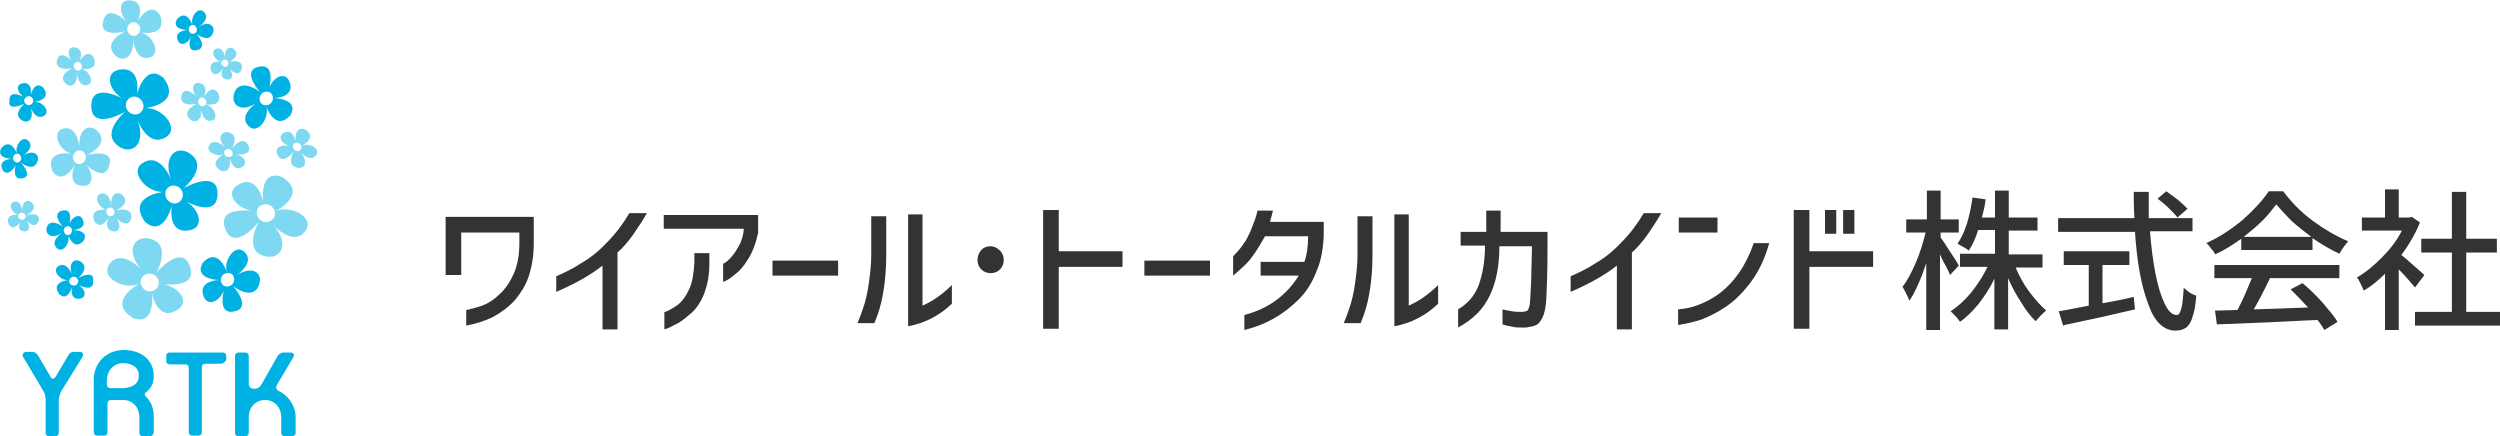 <?xml version="1.0" encoding="utf-8"?>
<!-- Generator: Adobe Illustrator 27.0.1, SVG Export Plug-In . SVG Version: 6.00 Build 0)  -->
<svg version="1.1" id="レイヤー_1" xmlns="http://www.w3.org/2000/svg" xmlns:xlink="http://www.w3.org/1999/xlink" x="0px"
	 y="0px" viewBox="0 0 400 69.8" style="enable-background:new 0 0 400 69.8;" xml:space="preserve">
<style type="text/css">
	.st0{fill:#00B2E3;}
	.st1{fill:#333333;}
	.st2{fill:#7FD8F1;}
</style>
<g>
	<g>
		<path class="st0" d="M9.8,62.6c-0.2,0.4-0.4,1-0.4,1.5v5.1c0,0.4-0.2,0.6-0.6,0.6H7.9c-0.4,0-0.6-0.2-0.6-0.6V64
			c0-0.5-0.1-1.1-0.4-1.5l-3.2-5.4c-0.2-0.3,0-0.8,0.5-0.8h1c0.4,0,0.7,0.3,0.9,0.6l2,3.4c0.1,0.2,0.2,0.3,0.4,0.3
			c0.1,0,0.2-0.1,0.4-0.3l2-3.4c0.2-0.4,0.5-0.6,0.9-0.6h1c0.5,0,0.6,0.5,0.4,0.8L9.8,62.6z"/>
		<path class="st0" d="M23.9,69.8h-1c-0.4,0-0.6-0.2-0.6-0.6v-2.5c0-1.3-0.9-2.7-2.6-2.7h-1.9c-0.4,0-0.6,0.2-0.6,0.6v4.5
			c0,0.4-0.2,0.6-0.6,0.6h-1c-0.4,0-0.6-0.2-0.6-0.6v-8.4c0-2.5,1.9-4.7,4.8-4.7c2.7,0,4.8,1.5,4.8,4.2c0,1.6-0.9,2.3-1.3,2.6
			c-0.2,0.2-0.2,0.4,0,0.6c0.6,0.6,1.3,1.5,1.3,3.3v2.5C24.5,69.6,24.3,69.8,23.9,69.8z M19.7,58.1c-1.6,0-2.6,1.3-2.6,2.7v0.7
			c0,0.4,0.2,0.6,0.6,0.6h1.9c0.8,0,2.6-0.3,2.6-1.9C22.3,58.8,21.1,58.1,19.7,58.1z"/>
		<path class="st0" d="M35.3,58.2h-2.4c-0.4,0-0.6,0.2-0.6,0.6v10.3c0,0.4-0.2,0.6-0.6,0.6h-0.9c-0.4,0-0.6-0.2-0.6-0.6V58.9
			c0-0.4-0.2-0.6-0.6-0.6h-2.4c-0.4,0-0.6-0.2-0.6-0.6V57c0-0.4,0.2-0.6,0.6-0.6h8.4c0.4,0,0.6,0.2,0.6,0.6v0.6
			C35.9,58,35.7,58.2,35.3,58.2z"/>
		<path class="st0" d="M46.6,69.8h-1c-0.4,0-0.6-0.2-0.6-0.6v-2.5c0-1.3-0.9-2.7-2.6-2.7c-1.6,0-2.6,1.3-2.6,2.7v2.5
			c0,0.4-0.2,0.6-0.6,0.6h-1c-0.4,0-0.6-0.2-0.6-0.6V57c0-0.4,0.2-0.6,0.6-0.6h1c0.4,0,0.6,0.2,0.6,0.6v4.4c0,0.5,0.3,0.8,0.9,0.8
			c0.6,0,0.9-0.3,1.2-0.8l2.5-4.4c0.2-0.4,0.6-0.6,1-0.6h1.1c0.5,0,0.7,0.4,0.4,0.8l-2.6,4.4c-0.2,0.4-0.1,0.7,0.2,0.9
			c1.3,0.6,2.8,2.1,2.8,4.3v2.5C47.3,69.6,47,69.8,46.6,69.8z"/>
	</g>
	<g>
		<path class="st1" d="M73.8,37.1V44h-2.5v-9.3h14.1v4.2c0,2-0.3,3.8-0.8,5.3c-0.5,1.5-1.3,2.7-2.2,3.8c-1,1.1-2.2,2-3.5,2.7
			c-1.4,0.7-2.8,1.1-4.3,1.4v-2.5c1-0.2,2-0.5,2.8-0.8c0.9-0.4,1.7-0.9,2.5-1.7c1-0.9,1.7-2,2.3-3.3c0.6-1.4,0.9-3,0.9-4.9v-1.7
			H73.8z"/>
		<path class="st1" d="M103.5,34.1c-0.5,0.9-1.2,2-2.1,3.3c-0.9,1.3-1.8,2.3-2.6,3v12.3h-2.4V42.5c-1.9,1.5-4.4,2.9-7.4,4.2v-2.5
			c1.4-0.6,2.8-1.3,4-2.1c1.4-0.8,2.8-1.9,4.1-3.3c1.4-1.4,2.6-3,3.6-4.7H103.5z"/>
		<path class="st1" d="M106.2,36.7v-2.3h15.1v2.9c-0.4,1.7-0.9,3.1-1.7,4.3c-0.6,1-1.3,1.8-2,2.3c-0.7,0.6-1.3,1-1.9,1.2v-2.9
			c0.5-0.2,1-0.7,1.5-1.3c0.5-0.6,0.9-1.3,1.3-2.1c0.3-0.8,0.5-1.5,0.5-2.2H106.2z M106.2,50c0.8-0.3,1.5-0.7,2.2-1.2
			c0.8-0.6,1.4-1.5,1.9-2.6c0.5-1.1,0.7-2.5,0.8-4.2v-1.5h2.4v1.7c0,1.8-0.3,3.3-0.8,4.7c-0.5,1.3-1.2,2.4-2.1,3.2
			c-0.7,0.6-1.4,1.2-2.1,1.6c-0.8,0.4-1.5,0.8-2.2,1V50z"/>
		<path class="st1" d="M123.6,41.7h10.5v2.4h-10.5V41.7z"/>
		<path class="st1" d="M137.2,51.7c0.3-0.7,0.6-1.5,0.9-2.4c0.4-1.1,0.7-2.5,0.9-3.9c0.2-1.5,0.4-3,0.4-4.6v-6.2h2.4v6.2
			c0,2.3-0.2,4.4-0.5,6.1c-0.3,1.8-0.8,3.4-1.4,4.8H137.2z M152.3,48.6c-2,1.9-4.3,3.1-7,3.6V34.3h2.3v14.6c1.6-0.7,3.2-1.8,4.7-3.3
			V48.6z"/>
		<path class="st1" d="M160,40.1c0.4,0.4,0.6,0.9,0.6,1.5c0,0.6-0.2,1.1-0.6,1.5c-0.4,0.4-0.9,0.6-1.5,0.6c-0.6,0-1.1-0.2-1.5-0.6
			c-0.4-0.4-0.6-0.9-0.6-1.5c0-0.6,0.2-1.1,0.6-1.6c0.4-0.4,0.9-0.6,1.5-0.6C159,39.4,159.5,39.6,160,40.1z"/>
		<path class="st1" d="M179.6,42.7h-10.2v9.9h-2.5v-19h2.5v6.6h10.2V42.7z"/>
		<path class="st1" d="M183.1,41.7h10.5v2.4h-10.5V41.7z"/>
		<path class="st1" d="M203.7,33.6c-0.1,0.5-0.3,1.1-0.5,1.9h8.6v2.2c-0.1,2.1-0.4,4-1.2,5.8c-0.7,1.8-1.6,3.2-2.8,4.4
			c-2.5,2.5-5.4,4.1-8.7,4.9v-2.4c3.8-1,6.7-3.1,8.7-6.3h-6.1v-2.2h7c0.4-1.1,0.6-2.5,0.6-4.1h-6.9c-1.1,2-2.1,3.5-3,4.4
			c-0.7,0.7-1.4,1.3-2.1,1.9v-3.1c0.7-0.7,1.2-1.3,1.6-1.9c0.5-0.6,0.9-1.5,1.3-2.4c0.4-1,0.8-2,1-3H203.7z"/>
		<path class="st1" d="M215,51.7c0.3-0.7,0.6-1.5,0.9-2.4c0.4-1.1,0.7-2.5,0.9-3.9c0.2-1.5,0.4-3,0.4-4.6v-6.2h2.4v6.2
			c0,2.3-0.2,4.4-0.5,6.1c-0.3,1.8-0.8,3.4-1.4,4.8H215z M230.1,48.6c-2,1.9-4.3,3.1-7,3.6V34.3h2.3v14.6c1.6-0.7,3.2-1.8,4.7-3.3
			V48.6z"/>
		<path class="st1" d="M233.7,39.5v-2.4h4.1v-3.4h2.3v3.4h7.5v3.1c0,3.3-0.1,5.8-0.2,7.8c-0.1,1.3-0.3,2.2-0.6,2.8
			c-0.3,0.6-0.6,1-1,1.2c-0.4,0.2-0.9,0.3-1.6,0.4c-0.4,0-0.7,0-0.9,0c-0.4,0-0.8,0-1.2-0.1c-0.4-0.1-0.7-0.1-1-0.2
			c-0.3-0.1-0.5-0.1-0.7-0.2v-2.4c0.4,0.1,0.9,0.2,1.5,0.3c0.6,0.1,1.1,0.1,1.6,0.1c0.3,0,0.5-0.1,0.7-0.1c0.2-0.1,0.3-0.2,0.4-0.5
			c0.1-0.3,0.2-0.6,0.2-1.1c0.1-0.8,0.1-2,0.2-3.6c0-1.6,0.1-3.1,0.1-4.4v-0.8h-5.2c0,3.1-0.5,5.7-1.5,7.8c-1,2.2-2.7,3.9-5.1,5.2
			v-2.9c1.5-0.9,2.6-2.1,3.3-3.9c0.6-1.7,1-3.8,1-6.3H233.7z"/>
		<path class="st1" d="M265.8,34.1c-0.5,0.9-1.2,2-2.1,3.3c-0.9,1.3-1.8,2.3-2.6,3v12.3h-2.4V42.5c-1.9,1.5-4.4,2.9-7.4,4.2v-2.5
			c1.4-0.6,2.8-1.3,4-2.1c1.4-0.8,2.8-1.9,4.1-3.3c1.4-1.4,2.6-3,3.6-4.7H265.8z"/>
		<path class="st1" d="M268.6,34.8h6.2v2.4h-6.2V34.8z M283.1,38.8c-0.6,2.2-1.5,4.3-2.8,6.1c-1.3,1.8-2.7,3.2-4.2,4.2
			c-1.3,0.9-2.6,1.5-3.8,2c-1.2,0.4-2.5,0.7-3.8,0.9v-2.5c1.1-0.1,2.2-0.3,3.2-0.7c1-0.4,2.1-0.9,3.2-1.7c2.6-1.9,4.5-4.7,5.7-8.2
			H283.1z"/>
		<path class="st1" d="M299.7,42.7h-10.2v9.9H287v-19h2.5v6.6h10.2V42.7z M292,33.6h1.8v3.8H292V33.6z M294.9,33.6h1.8v3.8h-1.8
			V33.6z"/>
		<path class="st1" d="M312,44c-0.2-0.6-0.7-1.5-1.3-2.6l-0.3-0.7v12.1h-2.2V42.1c-0.4,1.2-0.8,2.3-1.3,3.4
			c-0.5,1.1-0.9,1.9-1.4,2.6c-0.1-0.3-0.3-0.7-0.5-1.1c-0.2-0.4-0.4-0.8-0.6-1.1c0.7-0.9,1.4-2.2,2.1-3.8c0.7-1.6,1.2-3.3,1.6-4.9
			h-3.1v-2.1h3.3v-4.6h2.2v4.6h2.9v2.1h-2.9v0.8c0.3,0.4,0.8,1.1,1.4,2.1c0.7,1,1.2,1.8,1.5,2.4L312,44z M322.5,42.8
			c0.6,1.4,1.3,2.7,2.2,3.9c0.9,1.2,1.8,2.2,2.7,3c-0.3,0.2-0.6,0.5-0.9,0.8c-0.3,0.3-0.6,0.7-0.8,0.9c-0.8-0.8-1.6-1.8-2.3-3
			c-0.8-1.2-1.5-2.5-2.1-3.9v8.2h-2.2v-8.1c-0.7,1.5-1.6,2.8-2.5,4c-1,1.2-2,2.2-3,2.9c-0.2-0.3-0.4-0.6-0.7-0.9s-0.6-0.6-0.8-0.8
			c1.1-0.7,2.2-1.7,3.3-3c1-1.3,1.9-2.6,2.6-4.1h-4.4v-2.1h5.6v-3.8h-2.7c-0.4,1.3-0.9,2.4-1.5,3.3c-0.2-0.2-0.5-0.4-0.9-0.6
			c-0.4-0.2-0.7-0.4-0.9-0.5c0.6-0.9,1.1-1.9,1.5-3.2c0.4-1.3,0.7-2.7,0.9-4.2l2.1,0.3c-0.1,0.9-0.3,1.8-0.6,2.9h2.1v-4.3h2.2v4.3
			h4.6v2.1h-4.6v3.8h5.4v2.1H322.5z"/>
		<path class="st1" d="M344,37c0.2,2.6,0.5,4.9,0.9,6.9c0.4,2,0.9,3.6,1.5,4.8c0.6,1.2,1.2,1.7,1.9,1.7c0.3,0,0.5-0.3,0.7-1
			c0.2-0.7,0.3-1.8,0.4-3.4c0.2,0.3,0.6,0.5,0.9,0.8c0.4,0.2,0.7,0.4,1.1,0.5c-0.1,1.5-0.3,2.6-0.6,3.4c-0.2,0.8-0.6,1.4-1,1.7
			c-0.4,0.3-1,0.5-1.7,0.5c-1.9,0-3.4-1.4-4.4-4.3c-1.1-2.9-1.8-6.7-2.1-11.5h-12.3v-2.2h12.2c-0.1-1.8-0.1-3.2-0.1-4.2h2.4v1.1
			c0,0.7,0,1.7,0,3.1h7V37H344z M336.5,48.5c1.2-0.2,2.8-0.5,4.9-1l0.2,2c-2.9,0.7-6.5,1.5-10.8,2.4c-0.2,0-0.4,0.1-0.7,0.2
			l-0.7-2.3c0.6-0.1,1.9-0.3,3.8-0.7l1-0.2v-6.5h-4v-2.2h10.5v2.2h-4.3V48.5z M346.6,30.6c0.6,0.4,1.2,0.9,1.9,1.4
			c0.6,0.5,1.1,1,1.5,1.4l-1.6,1.4c-0.3-0.4-0.8-0.9-1.4-1.5c-0.6-0.6-1.2-1.1-1.8-1.5L346.6,30.6z"/>
		<path class="st1" d="M358.6,38.2c-1.4,1-2.8,1.9-4.2,2.5c-0.1-0.3-0.3-0.6-0.6-0.9c-0.3-0.4-0.5-0.7-0.8-0.9c2-0.9,4-2.2,5.8-3.7
			c1.8-1.6,3.2-3.1,4.2-4.6h2.3c1.3,1.7,2.8,3.3,4.7,4.7c1.9,1.4,3.8,2.5,5.7,3.3c-0.4,0.5-0.9,1.1-1.4,2c-1.5-0.7-3-1.6-4.3-2.5
			v1.9h-11.4V38.2z M354.4,42.4h19.9v2.1h-11.1c-1.1,2.3-2,4-2.6,5l8.7-0.3c-1-1.1-2-2.1-2.8-2.9l1.9-1c1.1,0.9,2.2,2,3.2,3.1
			c1,1.2,1.9,2.2,2.4,3.1l-2.1,1.3c-0.3-0.5-0.6-1-1.1-1.6c-2.9,0.1-5.8,0.3-8.5,0.4c-2.8,0.1-5.3,0.2-7.6,0.3l-0.3-2.2l3.6-0.1
			c0.9-1.7,1.6-3.4,2.3-5.1h-6V42.4z M369.7,37.8c-1.1-0.8-2.1-1.6-3.1-2.5c-0.9-0.9-1.7-1.8-2.4-2.6c-0.6,0.8-1.3,1.7-2.2,2.6
			c-0.9,0.9-1.9,1.7-3,2.6H369.7z"/>
		<path class="st1" d="M386.4,46c-0.6-0.7-1.4-1.7-2.6-2.9v9.7h-2.2v-9c-1.1,1.1-2.2,2-3.4,2.7c-0.1-0.3-0.3-0.7-0.5-1.1
			c-0.2-0.4-0.4-0.8-0.6-1c1.4-0.8,2.7-1.9,4-3.2c1.3-1.3,2.4-2.7,3.2-4.3h-6.4v-2.1h3.7v-4.5h2.2v4.5h1.7l0.4-0.1l1.3,0.9
			c-0.7,1.7-1.7,3.5-3,5.2c0.7,0.5,1.3,1.1,2,1.7c0.7,0.6,1.3,1.1,1.7,1.5L386.4,46z M394.6,49.9h5.4v2.2h-13.6v-2.2h5.9v-9.5h-4.9
			v-2.2h4.9v-7.5h2.3v7.5h4.9v2.2h-4.9V49.9z"/>
	</g>
	<g>
		<path class="st2" d="M13.9,24.8c0,0,3.2-1.4,2.1-3.3c-1.1-1.9-3.5-1.4-3.3,2c0,0-0.3-3.6-2.7-2.9c-1.8,0.6-0.5,3.6,1.5,4
			c0,0-4.4-0.8-3.1,2.8c1.6,2.4,3.6-1,3.6-1s-1.4,2.9,0.9,3.3c2.1,0.4,2.2-1.8,0.9-3.3c1,0.9,3.1,2.4,3.7,0
			C18.2,24.2,15.4,24.4,13.9,24.8z M13.2,26.1c-0.5,0.3-1.1,0.1-1.4-0.4c-0.3-0.5-0.1-1.2,0.4-1.5c0.5-0.3,1.1-0.1,1.4,0.4
			C13.9,25.2,13.7,25.8,13.2,26.1z"/>
		<path class="st0" d="M29.4,30.1c0,0,3.6-3,1.5-5.1c-2.1-2.1-5.1-0.5-3.5,3.8c0,0-1.7-4.6-4.6-2.7c-2.2,1.4,0.7,4.8,3.4,4.6
			c0,0-6,0.6-3,4.8c3,2.6,4.3-2.6,4.3-2.6s-0.8,4.2,2.4,4c2.9-0.2,2.2-3.2,0-4.6c1.6,0.8,5,2,4.9-1.4C34.8,27.8,31.2,29.1,29.4,30.1
			z M26.9,32.1c-0.6-0.6-0.6-1.5-0.1-2c0.5-0.6,1.5-0.5,2,0c0.6,0.6,0.6,1.5,0.1,2C28.4,32.7,27.5,32.7,26.9,32.1z"/>
		<path class="st2" d="M25,43.7c0,0,2.3-4.1-0.4-5.3c-2.7-1.2-5,1.4-1.9,4.8c0,0-3.3-3.6-5.2-0.9c-1.5,2.1,2.4,4.2,4.8,3.1
			c0,0-5.4,2.8-1,5.5c3.7,1.3,3-4,3-4s0.8,4.3,3.7,2.9c2.6-1.2,0.9-3.7-1.7-4.3c1.8,0.1,5.3,0.1,4-3.1C29.2,39.7,26.3,42.1,25,43.7z
			 M23.4,46.5c-0.7-0.3-1.1-1.2-0.8-1.9c0.3-0.7,1.2-1,1.9-0.7c0.8,0.3,1.1,1.2,0.8,1.9C25,46.5,24.2,46.8,23.4,46.5z"/>
		<path class="st0" d="M37.9,44c0,0,3-2,1.2-3.7c-1.4-1.4-3.4,1.3-2.8,3.2c0,0-1.4-4.2-3.9-1.4c-1.4,2.6,2.6,2.7,2.6,2.7
			s-3.2,0.1-2.5,2.4c0.6,2,2.6,1.1,3.3-0.7c-0.3,1.3-0.6,3.9,1.8,3.3c2.2-0.5,0.7-2.9-0.3-4c0,0,2.7,2.1,3.9,0.3
			C42.4,44.1,40.8,42.2,37.9,44z M37.3,45.3c-0.3,0.5-1,0.7-1.5,0.4c-0.5-0.3-0.6-1-0.3-1.5c0.3-0.5,1-0.7,1.5-0.4
			C37.5,44.1,37.6,44.8,37.3,45.3z"/>
		<path class="st2" d="M18.5,33.7c0,0,2.1-0.9,1.4-2.1c-0.7-1.2-2.3-0.9-2.1,1.3c0,0-0.2-2.3-1.7-1.9c-1.2,0.4-0.3,2.3,1,2.6
			c0,0-2.9-0.5-2,1.8c1,1.6,2.3-0.6,2.3-0.6s-0.9,1.8,0.6,2.2c1.3,0.3,1.4-1.2,0.6-2.1c0.6,0.6,2,1.6,2.4,0
			C21.2,33.3,19.4,33.4,18.5,33.7z M18,34.5c-0.3,0.2-0.7,0.1-0.9-0.3c-0.2-0.3-0.1-0.8,0.2-0.9c0.3-0.2,0.7-0.1,0.9,0.3
			C18.4,33.9,18.3,34.4,18,34.5z"/>
		<path class="st0" d="M12.5,44.5c0,0,1.7-1.4,0.7-2.4c-1-1-2.4-0.3-1.7,1.8c0,0-0.8-2.2-2.2-1.3c-1,0.7,0.3,2.3,1.6,2.2
			c0,0-2.9,0.3-1.4,2.3c1.4,1.2,2-1.2,2-1.2s-0.4,2,1.1,1.9c1.4-0.1,1.1-1.5,0-2.2c0.8,0.4,2.4,1,2.3-0.7
			C15.1,43.4,13.4,44,12.5,44.5z M11.3,45.5c-0.3-0.3-0.3-0.7,0-1c0.3-0.3,0.7-0.3,1,0c0.3,0.3,0.3,0.7,0,1
			C12,45.8,11.6,45.7,11.3,45.5z"/>
		<path class="st2" d="M37.1,23.8c0,0,1.1-2-0.2-2.5c-1.3-0.6-2.4,0.6-0.9,2.3c0,0-1.6-1.7-2.5-0.4c-0.7,1,1.1,2,2.3,1.5
			c0,0-2.6,1.3-0.5,2.6c1.8,0.6,1.5-1.9,1.5-1.9s0.4,2,1.8,1.4c1.2-0.6,0.5-1.8-0.8-2.1c0.8,0.1,2.6,0,1.9-1.5
			C39,21.8,37.7,23,37.1,23.8z M36.3,25.1c-0.4-0.2-0.5-0.6-0.4-0.9c0.1-0.3,0.6-0.5,0.9-0.3c0.4,0.2,0.5,0.6,0.4,0.9
			C37.1,25.1,36.6,25.2,36.3,25.1z"/>
		<path class="st0" d="M31.8,4.3c0,0,2-1.3,0.8-2.4C31.7,1,30.4,2.7,30.8,4c0,0-0.9-2.7-2.5-0.9c-0.9,1.7,1.7,1.7,1.7,1.7
			s-2.1,0.1-1.6,1.5c0.4,1.3,1.7,0.7,2.2-0.5C30.2,6.7,30,8.4,31.6,8c1.4-0.4,0.5-1.9-0.2-2.6c0,0,1.8,1.4,2.5,0.2
			C34.7,4.4,33.6,3.1,31.8,4.3z M31.4,5.1c-0.2,0.3-0.6,0.4-0.9,0.2c-0.3-0.2-0.4-0.6-0.2-1c0.2-0.3,0.6-0.4,0.9-0.2
			C31.5,4.4,31.6,4.8,31.4,5.1z"/>
		<path class="st0" d="M3.7,24.9c0,0,2-1.3,0.8-2.4c-0.9-0.9-2.2,0.8-1.8,2.1c0,0-0.9-2.7-2.5-0.9c-0.9,1.7,1.7,1.7,1.7,1.7
			s-2.1,0.1-1.6,1.5c0.4,1.3,1.7,0.7,2.2-0.5c-0.2,0.8-0.4,2.5,1.2,2.1C5,28.2,4,26.7,3.3,26c0,0,1.8,1.4,2.5,0.2
			C6.6,25,5.6,23.7,3.7,24.9z M3.3,25.7c-0.2,0.3-0.6,0.4-0.9,0.2c-0.3-0.2-0.4-0.6-0.2-1c0.2-0.3,0.6-0.4,0.9-0.2
			C3.4,25,3.5,25.4,3.3,25.7z"/>
		<path class="st2" d="M20.1,5c0,0-3.2,1.4-2.1,3.3c1.1,1.9,3.5,1.4,3.3-2c0,0,0.3,3.6,2.7,2.9c1.8-0.6,0.5-3.6-1.5-4
			c0,0,4.4,0.8,3.1-2.8c-1.6-2.4-3.6,1-3.6,1s1.4-2.9-0.9-3.3c-2.1-0.4-2.2,1.8-0.9,3.3c-1-0.9-3.1-2.4-3.7,0
			C15.9,5.6,18.6,5.4,20.1,5z M20.9,3.7c0.5-0.3,1.1-0.1,1.4,0.4c0.3,0.5,0.1,1.2-0.4,1.5c-0.5,0.3-1.1,0.1-1.4-0.4
			C20.2,4.6,20.4,4,20.9,3.7z"/>
		<path class="st0" d="M20,17.9c0,0-3.6,3-1.5,5.1c2.1,2.1,5.1,0.5,3.5-3.8c0,0,1.7,4.6,4.6,2.7c2.2-1.4-0.7-4.8-3.4-4.6
			c0,0,6-0.6,3-4.8c-3-2.6-4.3,2.6-4.3,2.6s0.8-4.2-2.4-4c-2.9,0.2-2.2,3.2,0,4.6c-1.6-0.8-5-2-4.9,1.4C14.7,20.2,18.2,18.9,20,17.9
			z M22.5,15.9c0.6,0.6,0.6,1.5,0.1,2c-0.5,0.6-1.5,0.5-2,0c-0.6-0.6-0.6-1.5-0.1-2C21,15.3,21.9,15.3,22.5,15.9z"/>
		<path class="st2" d="M41.4,35.5c0,0-2.3,4.1,0.4,5.3c2.7,1.2,5-1.4,1.9-4.8c0,0,3.3,3.6,5.2,0.9c1.5-2.1-2.4-4.2-4.8-3.1
			c0,0,5.4-2.8,1-5.5c-3.7-1.3-3,4-3,4s-0.8-4.3-3.7-2.9c-2.6,1.2-0.9,3.7,1.7,4.3c-1.8-0.1-5.3-0.1-4,3.1
			C37.3,39.6,40.1,37.1,41.4,35.5z M43.1,32.8c0.7,0.3,1.1,1.2,0.8,1.9c-0.3,0.7-1.2,1-1.9,0.7c-0.8-0.3-1.1-1.2-0.8-1.9
			C41.4,32.8,42.3,32.5,43.1,32.8z"/>
		<path class="st0" d="M41,16.5c0,0-3,2-1.2,3.7c1.4,1.4,3.4-1.3,2.8-3.2c0,0,1.4,4.2,3.9,1.4c1.4-2.6-2.6-2.7-2.6-2.7
			s3.2-0.1,2.5-2.4c-0.6-2-2.6-1.1-3.3,0.7c0.3-1.3,0.6-3.9-1.8-3.3c-2.2,0.5-0.7,2.9,0.3,4c0,0-2.7-2.1-3.9-0.3
			C36.6,16.4,38.2,18.3,41,16.5z M41.7,15.2c0.3-0.5,1-0.7,1.5-0.4c0.5,0.3,0.6,1,0.3,1.5c-0.3,0.5-1,0.7-1.5,0.4
			C41.5,16.4,41.4,15.7,41.7,15.2z"/>
		<path class="st2" d="M11.6,10.9c0,0-2.1,0.9-1.4,2.1c0.7,1.2,2.3,0.9,2.1-1.3c0,0,0.2,2.3,1.7,1.9c1.2-0.4,0.3-2.3-1-2.6
			c0,0,2.9,0.5,2-1.8c-1-1.6-2.3,0.6-2.3,0.6s0.9-1.8-0.6-2.2c-1.3-0.3-1.4,1.2-0.6,2.1c-0.6-0.6-2-1.6-2.4,0
			C8.9,11.2,10.7,11.1,11.6,10.9z M12.1,10c0.3-0.2,0.7-0.1,0.9,0.3c0.2,0.3,0.1,0.8-0.2,0.9c-0.3,0.2-0.7,0.1-0.9-0.3
			C11.7,10.6,11.8,10.2,12.1,10z"/>
		<path class="st2" d="M31.5,16.6c0,0-2.1,0.9-1.4,2.1c0.7,1.2,2.3,0.9,2.1-1.3c0,0,0.2,2.3,1.7,1.9c1.2-0.4,0.3-2.3-1-2.6
			c0,0,2.9,0.5,2-1.8c-1-1.6-2.3,0.6-2.3,0.6s0.9-1.8-0.6-2.2c-1.3-0.3-1.4,1.2-0.6,2.1c-0.6-0.6-2-1.6-2.4,0
			C28.8,16.9,30.6,16.8,31.5,16.6z M32,15.7c0.3-0.2,0.7-0.1,0.9,0.3c0.2,0.3,0.1,0.8-0.2,0.9c-0.3,0.2-0.7,0.1-0.9-0.3
			C31.6,16.3,31.7,15.9,32,15.7z"/>
		<path class="st0" d="M3.9,16.6c0,0-1.7,1.4-0.7,2.4c1,1,2.4,0.3,1.7-1.8c0,0,0.8,2.2,2.2,1.3c1-0.7-0.3-2.3-1.6-2.2
			c0,0,2.9-0.3,1.4-2.3c-1.4-1.2-2,1.2-2,1.2s0.4-2-1.1-1.9c-1.4,0.1-1.1,1.5,0,2.2c-0.8-0.4-2.4-1-2.3,0.7C1.3,17.6,3,17,3.9,16.6z
			 M5.1,15.6c0.3,0.3,0.3,0.7,0,1c-0.3,0.3-0.7,0.3-1,0c-0.3-0.3-0.3-0.7,0-1C4.4,15.3,4.8,15.3,5.1,15.6z"/>
		<path class="st2" d="M47,24.2c0,0-1.1,2,0.2,2.5c1.3,0.6,2.4-0.6,0.9-2.3c0,0,1.6,1.7,2.5,0.4c0.7-1-1.1-2-2.3-1.5
			c0,0,2.6-1.3,0.5-2.6c-1.8-0.6-1.5,1.9-1.5,1.9s-0.4-2-1.8-1.4c-1.2,0.6-0.5,1.8,0.8,2.1c-0.8-0.1-2.6,0-1.9,1.5
			C45.1,26.2,46.4,25,47,24.2z M47.8,22.9c0.4,0.2,0.5,0.6,0.4,0.9c-0.1,0.3-0.6,0.5-0.9,0.3c-0.4-0.2-0.5-0.6-0.4-0.9
			C47,22.9,47.5,22.7,47.8,22.9z"/>
		<path class="st0" d="M9.9,37.3c0,0-2,1.3-0.8,2.4c0.9,0.9,2.2-0.8,1.8-2.1c0,0,0.9,2.7,2.5,0.9c0.9-1.7-1.7-1.7-1.7-1.7
			s2.1-0.1,1.6-1.5c-0.4-1.3-1.7-0.7-2.2,0.5c0.2-0.8,0.4-2.5-1.2-2.1c-1.4,0.4-0.5,1.9,0.2,2.6c0,0-1.8-1.4-2.5-0.2
			C7,37.2,8,38.5,9.9,37.3z M10.3,36.5c0.2-0.3,0.6-0.4,0.9-0.2c0.3,0.2,0.4,0.6,0.2,1c-0.2,0.3-0.6,0.4-0.9,0.2
			C10.2,37.2,10.1,36.8,10.3,36.5z"/>
		<path class="st2" d="M4.2,34.4c0,0,1.7-0.7,1.1-1.7c-0.6-1-1.9-0.7-1.7,1.1c0,0-0.2-1.9-1.4-1.5c-1,0.3-0.3,1.9,0.8,2.1
			c0,0-2.3-0.4-1.6,1.5c0.8,1.3,1.9-0.5,1.9-0.5S2.5,36.7,3.7,37c1.1,0.2,1.2-0.9,0.5-1.7c0.5,0.5,1.6,1.3,2,0
			C6.5,34.1,5,34.2,4.2,34.4z M3.8,35.1c-0.3,0.2-0.6,0-0.8-0.2c-0.2-0.3-0.1-0.6,0.2-0.8c0.3-0.2,0.6,0,0.8,0.2
			C4.2,34.6,4.1,34.9,3.8,35.1z"/>
		<path class="st2" d="M36.6,9.9c0,0,1.7-0.7,1.1-1.7c-0.6-1-1.9-0.7-1.7,1.1c0,0-0.2-1.9-1.4-1.5c-1,0.3-0.3,1.9,0.8,2.1
			c0,0-2.3-0.4-1.6,1.5c0.8,1.3,1.9-0.5,1.9-0.5s-0.8,1.5,0.5,1.8c1.1,0.2,1.2-0.9,0.5-1.7c0.5,0.5,1.6,1.3,2,0
			C38.9,9.6,37.4,9.7,36.6,9.9z M36.3,10.6c-0.3,0.2-0.6,0-0.8-0.2c-0.2-0.3-0.1-0.6,0.2-0.8c0.3-0.2,0.6,0,0.8,0.2
			C36.6,10.1,36.5,10.5,36.3,10.6z"/>
	</g>
</g>
</svg>
